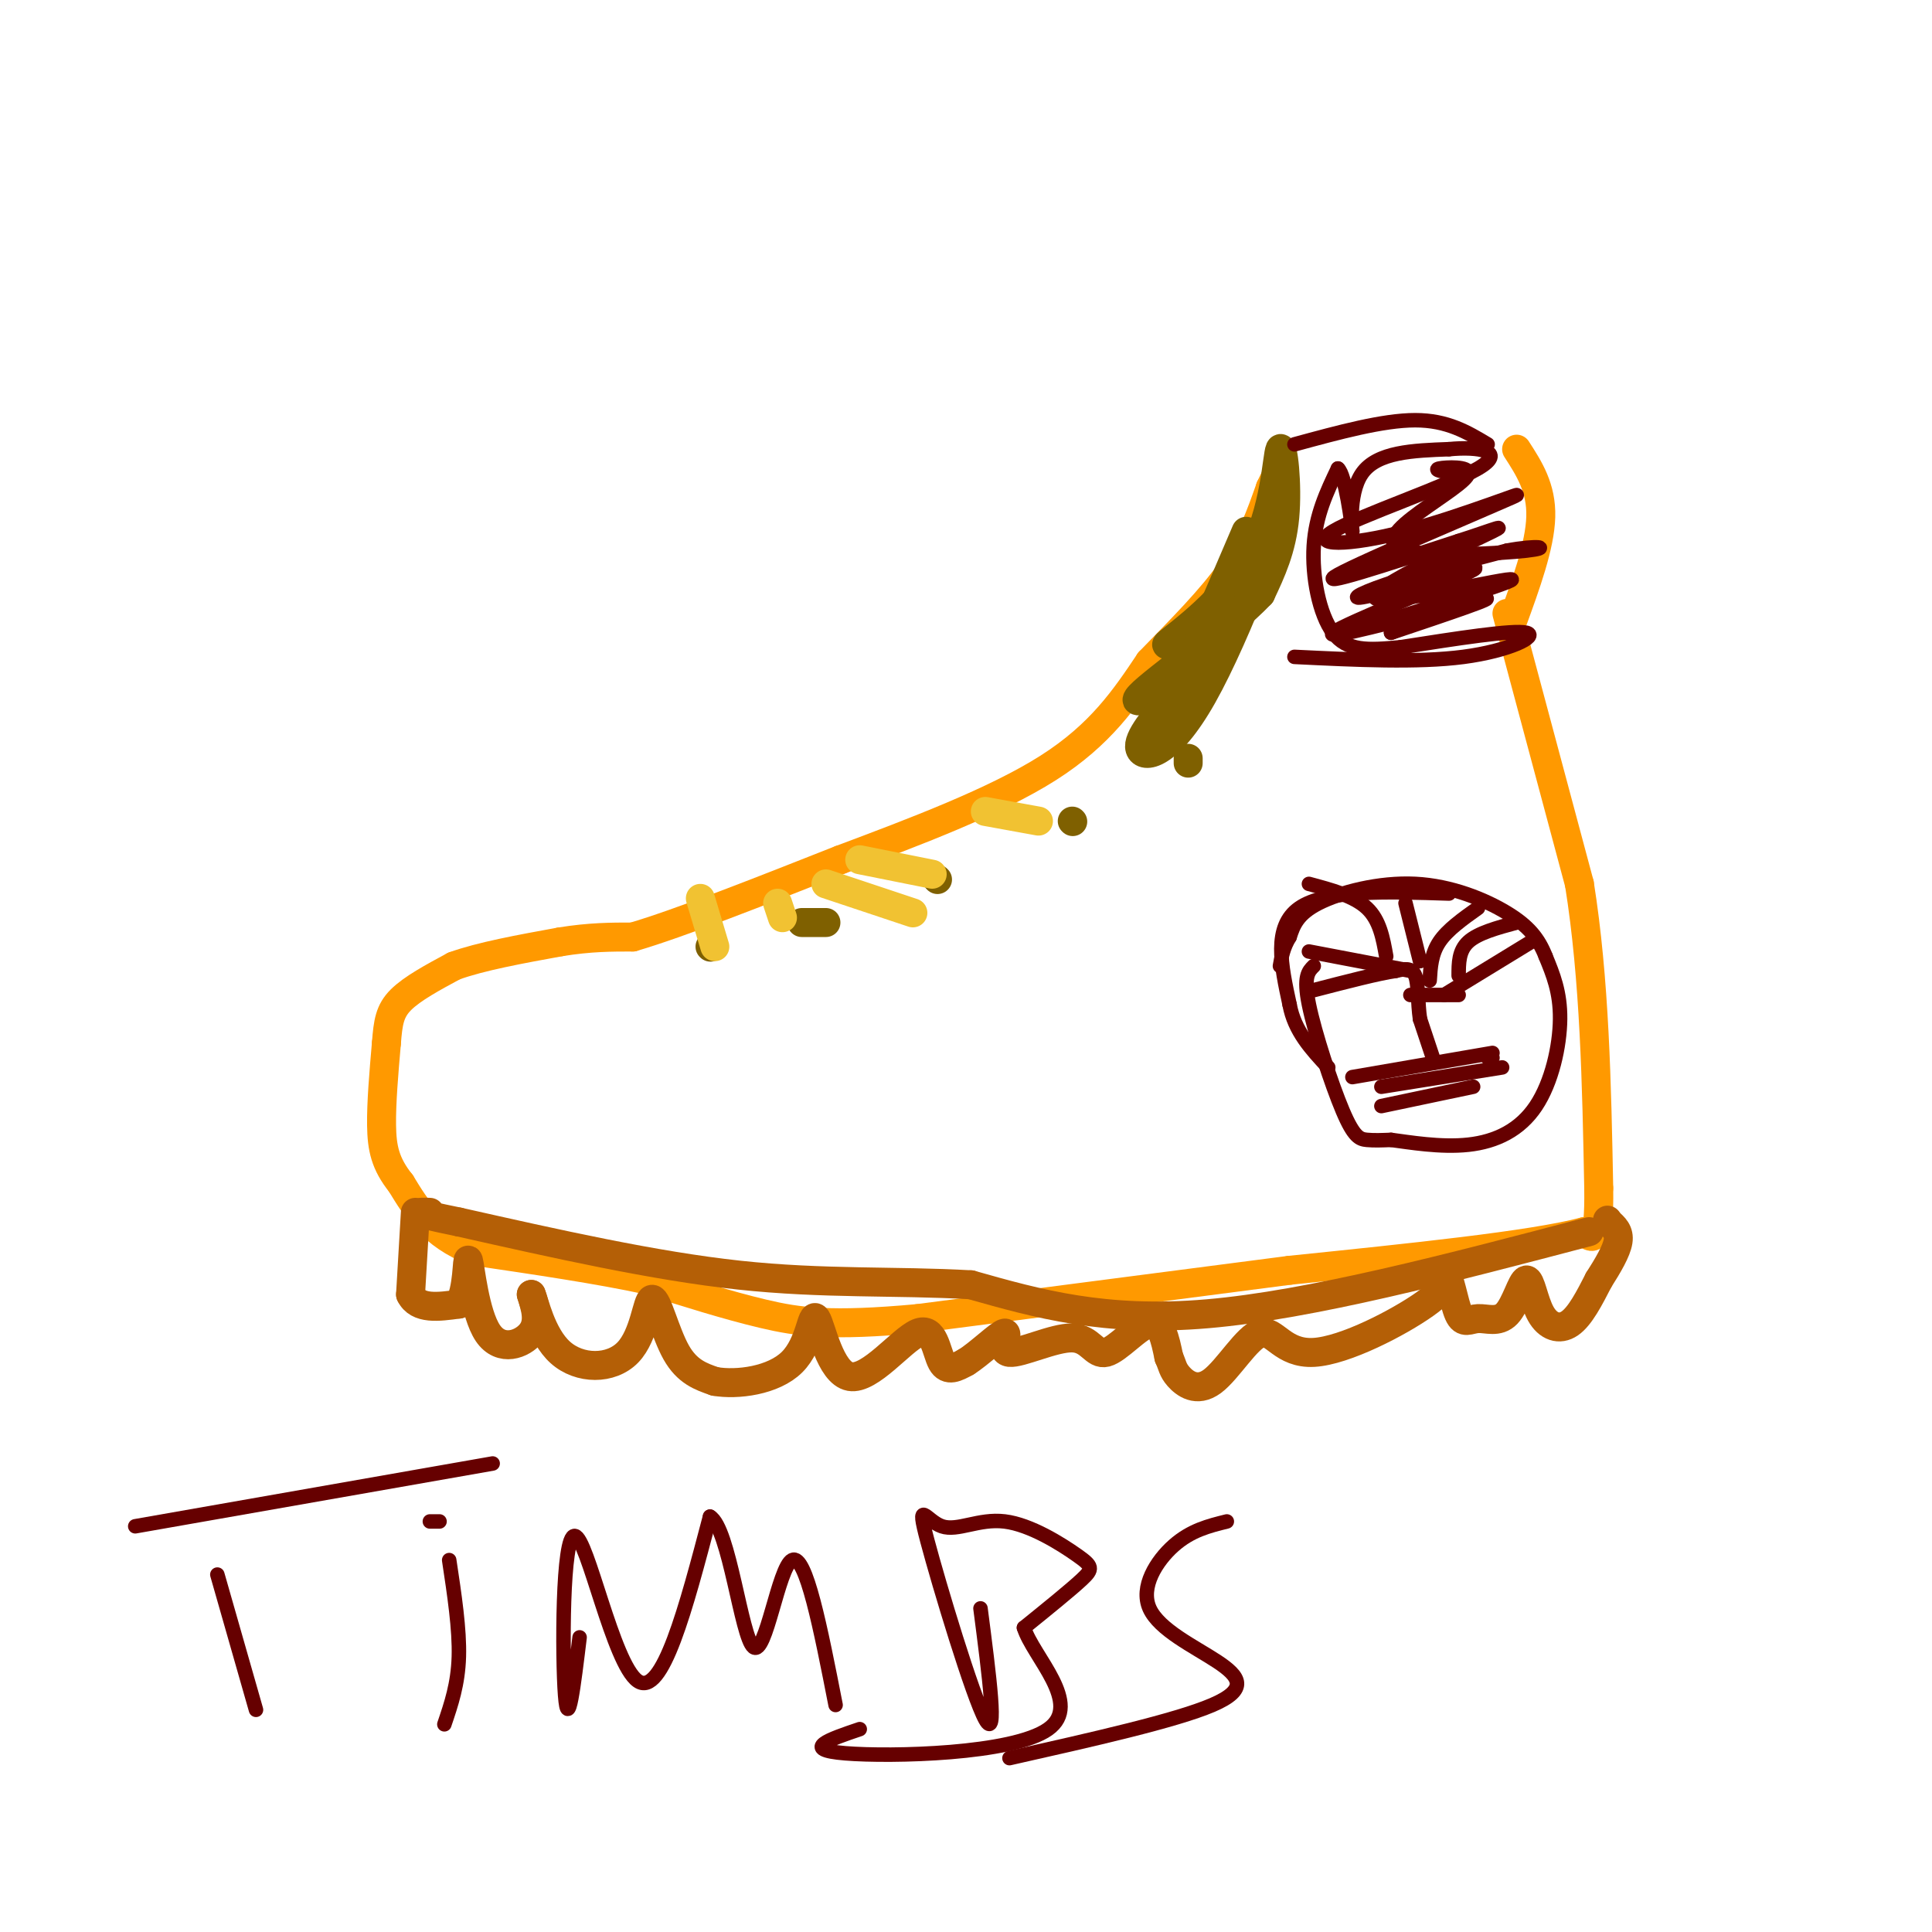 <svg viewBox='0 0 400 400' version='1.1' xmlns='http://www.w3.org/2000/svg' xmlns:xlink='http://www.w3.org/1999/xlink'><g fill='none' stroke='rgb(255,153,0)' stroke-width='6' stroke-linecap='round' stroke-linejoin='round'><path d='M312,127c0.000,0.000 15.000,56.000 15,56'/><path d='M327,183c3.167,19.833 3.583,41.417 4,63'/><path d='M331,246c0.167,12.000 -1.417,10.500 -3,9'/><path d='M328,255c-10.667,2.833 -35.833,5.417 -61,8'/><path d='M267,263c-23.000,3.000 -50.000,6.500 -77,10'/><path d='M190,273c-18.022,1.644 -24.578,0.756 -32,-1c-7.422,-1.756 -15.711,-4.378 -24,-7'/><path d='M134,265c-10.000,-2.167 -23.000,-4.083 -36,-6'/><path d='M98,259c-8.500,-3.333 -11.750,-8.667 -15,-14'/><path d='M83,245c-3.267,-4.089 -3.933,-7.311 -4,-12c-0.067,-4.689 0.467,-10.844 1,-17'/><path d='M80,216c0.333,-4.333 0.667,-6.667 3,-9c2.333,-2.333 6.667,-4.667 11,-7'/><path d='M94,200c5.500,-2.000 13.750,-3.500 22,-5'/><path d='M116,195c6.167,-1.000 10.583,-1.000 15,-1'/><path d='M131,194c9.667,-2.833 26.333,-9.417 43,-16'/><path d='M174,178c15.311,-5.733 32.089,-12.067 43,-19c10.911,-6.933 15.956,-14.467 21,-22'/><path d='M238,137c6.689,-6.889 12.911,-13.111 17,-19c4.089,-5.889 6.044,-11.444 8,-17'/><path d='M263,101c1.500,-3.167 1.250,-2.583 1,-2'/><path d='M313,129c2.917,-8.000 5.833,-16.000 6,-22c0.167,-6.000 -2.417,-10.000 -5,-14'/></g>
<g fill='none' stroke='rgb(180,95,6)' stroke-width='6' stroke-linecap='round' stroke-linejoin='round'><path d='M86,251c0.000,0.000 -1.000,17.000 -1,17'/><path d='M85,268c1.500,3.167 5.750,2.583 10,2'/><path d='M95,270c1.901,-2.612 1.654,-10.144 2,-9c0.346,1.144 1.285,10.962 4,15c2.715,4.038 7.204,2.297 9,0c1.796,-2.297 0.898,-5.148 0,-8'/><path d='M110,268c0.576,1.260 2.016,8.409 6,12c3.984,3.591 10.511,3.622 14,0c3.489,-3.622 3.939,-10.898 5,-11c1.061,-0.102 2.732,6.971 5,11c2.268,4.029 5.134,5.015 8,6'/><path d='M148,286c4.616,0.810 12.155,-0.166 16,-4c3.845,-3.834 3.997,-10.524 5,-9c1.003,1.524 2.856,11.264 7,12c4.144,0.736 10.577,-7.533 14,-9c3.423,-1.467 3.835,3.866 5,6c1.165,2.134 3.082,1.067 5,0'/><path d='M200,282c2.715,-1.672 7.003,-5.852 8,-6c0.997,-0.148 -1.296,3.737 1,4c2.296,0.263 9.183,-3.094 13,-3c3.817,0.094 4.566,3.641 7,3c2.434,-0.641 6.553,-5.469 9,-6c2.447,-0.531 3.224,3.234 4,7'/><path d='M242,281c0.787,1.738 0.755,2.584 2,4c1.245,1.416 3.767,3.401 7,1c3.233,-2.401 7.176,-9.190 10,-10c2.824,-0.810 4.530,4.359 11,4c6.470,-0.359 17.706,-6.245 23,-10c5.294,-3.755 4.647,-5.377 4,-7'/><path d='M299,263c1.138,0.916 1.982,6.706 3,9c1.018,2.294 2.210,1.091 4,1c1.790,-0.091 4.179,0.932 6,-1c1.821,-1.932 3.076,-6.817 4,-7c0.924,-0.183 1.518,4.335 3,7c1.482,2.665 3.852,3.476 6,2c2.148,-1.476 4.074,-5.238 6,-9'/><path d='M331,265c1.911,-3.000 3.689,-6.000 4,-8c0.311,-2.000 -0.844,-3.000 -2,-4'/><path d='M333,253c-0.333,-0.667 -0.167,-0.333 0,0'/><path d='M329,255c-28.833,7.583 -57.667,15.167 -79,17c-21.333,1.833 -35.167,-2.083 -49,-6'/><path d='M201,266c-15.711,-0.889 -30.489,-0.111 -48,-2c-17.511,-1.889 -37.756,-6.444 -58,-11'/><path d='M95,253c-10.667,-2.167 -8.333,-2.083 -6,-2'/></g>
<g fill='none' stroke='rgb(127,96,0)' stroke-width='6' stroke-linecap='round' stroke-linejoin='round'><path d='M251,128c-5.563,3.399 -11.126,6.797 -9,5c2.126,-1.797 11.941,-8.791 17,-18c5.059,-9.209 5.362,-20.633 6,-22c0.638,-1.367 1.611,7.324 1,14c-0.611,6.676 -2.805,11.338 -5,16'/><path d='M261,123c-7.000,7.369 -22.000,17.792 -25,21c-3.000,3.208 6.000,-0.798 13,-9c7.000,-8.202 12.000,-20.601 17,-33'/><path d='M266,102c-0.357,3.607 -9.750,29.125 -17,42c-7.250,12.875 -12.357,13.107 -13,11c-0.643,-2.107 3.179,-6.554 7,-11'/><path d='M243,144c3.667,-7.500 9.333,-20.750 15,-34'/><path d='M246,157c0.000,0.000 0.000,1.000 0,1'/><path d='M222,170c0.000,0.000 0.100,0.100 0.1,0.1'/><path d='M194,182c0.000,0.000 0.100,0.100 0.1,0.1'/><path d='M171,191c0.000,0.000 -5.000,0.000 -5,0'/><path d='M147,196c0.000,0.000 0.100,0.100 0.1,0.1'/></g>
<g fill='none' stroke='rgb(241,194,50)' stroke-width='6' stroke-linecap='round' stroke-linejoin='round'><path d='M148,196c0.000,0.000 -3.000,-10.000 -3,-10'/><path d='M162,190c0.000,0.000 -1.000,-3.000 -1,-3'/><path d='M189,189c0.000,0.000 -18.000,-6.000 -18,-6'/><path d='M193,181c0.000,0.000 -15.000,-3.000 -15,-3'/><path d='M215,170c0.000,0.000 -11.000,-2.000 -11,-2'/></g>
<g fill='none' stroke='rgb(102,0,0)' stroke-width='3' stroke-linecap='round' stroke-linejoin='round'><path d='M280,223c0.000,0.000 29.000,-5.000 29,-5'/><path d='M309,219c0.000,0.000 -1.000,0.000 -1,0'/><path d='M286,225c0.000,0.000 25.000,-4.000 25,-4'/><path d='M286,229c0.000,0.000 19.000,-4.000 19,-4'/><path d='M272,200c-1.095,1.071 -2.190,2.143 -1,8c1.190,5.857 4.667,16.500 7,22c2.333,5.500 3.524,5.857 5,6c1.476,0.143 3.238,0.071 5,0'/><path d='M288,236c3.638,0.466 10.233,1.630 16,1c5.767,-0.630 10.707,-3.054 14,-8c3.293,-4.946 4.941,-12.413 5,-18c0.059,-5.587 -1.470,-9.293 -3,-13'/><path d='M320,198c-1.424,-3.644 -3.485,-6.255 -8,-9c-4.515,-2.745 -11.485,-5.624 -19,-6c-7.515,-0.376 -15.576,1.750 -20,4c-4.424,2.250 -5.212,4.625 -6,7'/><path d='M267,194c-1.333,2.167 -1.667,4.083 -2,6'/><path d='M297,220c0.000,0.000 -3.000,-9.000 -3,-9'/><path d='M294,211c-0.511,-3.356 -0.289,-7.244 -1,-9c-0.711,-1.756 -2.356,-1.378 -4,-1'/><path d='M289,201c-3.500,0.500 -10.250,2.250 -17,4'/><path d='M292,201c0.000,0.000 -21.000,-4.000 -21,-4'/><path d='M287,198c-0.667,-3.750 -1.333,-7.500 -4,-10c-2.667,-2.500 -7.333,-3.750 -12,-5'/><path d='M294,199c0.000,0.000 -3.000,-12.000 -3,-12'/><path d='M296,203c0.167,-2.750 0.333,-5.500 2,-8c1.667,-2.500 4.833,-4.750 8,-7'/><path d='M299,206c0.000,0.000 18.000,-11.000 18,-11'/><path d='M302,202c0.000,-2.583 0.000,-5.167 2,-7c2.000,-1.833 6.000,-2.917 10,-4'/><path d='M302,206c0.000,0.000 -10.000,0.000 -10,0'/><path d='M300,185c-12.750,-0.417 -25.500,-0.833 -31,3c-5.500,3.833 -3.750,11.917 -2,20'/><path d='M267,208c1.000,5.500 4.500,9.250 8,13'/><path d='M268,92c9.167,-2.500 18.333,-5.000 25,-5c6.667,0.000 10.833,2.500 15,5'/><path d='M45,326c0.000,0.000 8.000,28.000 8,28'/><path d='M28,316c0.000,0.000 74.000,-13.000 74,-13'/><path d='M93,323c1.083,7.167 2.167,14.333 2,20c-0.167,5.667 -1.583,9.833 -3,14'/><path d='M89,315c0.000,0.000 2.000,0.000 2,0'/><path d='M120,339c-1.196,9.899 -2.393,19.798 -3,12c-0.607,-7.798 -0.625,-33.292 2,-33c2.625,0.292 7.893,26.369 13,30c5.107,3.631 10.054,-15.185 15,-34'/><path d='M147,314c3.988,2.274 6.458,24.958 9,27c2.542,2.042 5.155,-16.560 8,-18c2.845,-1.440 5.923,14.280 9,30'/><path d='M203,333c1.798,13.842 3.595,27.683 1,23c-2.595,-4.683 -9.584,-27.892 -12,-37c-2.416,-9.108 -0.261,-4.115 3,-3c3.261,1.115 7.627,-1.650 13,-1c5.373,0.650 11.754,4.713 15,7c3.246,2.287 3.356,2.796 1,5c-2.356,2.204 -7.178,6.102 -12,10'/><path d='M212,337c1.810,5.940 12.333,15.792 5,21c-7.333,5.208 -32.524,5.774 -42,5c-9.476,-0.774 -3.238,-2.887 3,-5'/><path d='M254,315c-3.718,0.920 -7.435,1.841 -11,5c-3.565,3.159 -6.976,8.558 -5,13c1.976,4.442 9.340,7.927 14,11c4.660,3.073 6.617,5.735 -1,9c-7.617,3.265 -24.809,7.132 -42,11'/><path d='M268,136c12.756,0.622 25.511,1.244 35,0c9.489,-1.244 15.711,-4.356 13,-5c-2.711,-0.644 -14.356,1.178 -26,3'/><path d='M290,134c-6.893,0.667 -11.125,0.833 -14,-3c-2.875,-3.833 -4.393,-11.667 -4,-18c0.393,-6.333 2.696,-11.167 5,-16'/><path d='M277,97c1.548,1.119 2.917,11.917 3,13c0.083,1.083 -1.119,-7.548 2,-12c3.119,-4.452 10.560,-4.726 18,-5'/><path d='M300,93c6.065,-0.606 12.229,0.379 6,4c-6.229,3.621 -24.851,9.879 -30,13c-5.149,3.121 3.177,3.105 15,0c11.823,-3.105 27.145,-9.297 22,-7c-5.145,2.297 -30.756,13.085 -36,16c-5.244,2.915 9.878,-2.042 25,-7'/><path d='M302,112c6.936,-2.210 11.777,-4.235 5,-1c-6.777,3.235 -25.172,11.729 -22,13c3.172,1.271 27.912,-4.680 28,-4c0.088,0.680 -24.476,7.991 -27,9c-2.524,1.009 16.993,-4.283 21,-5c4.007,-0.717 -7.497,3.142 -19,7'/><path d='M288,131c0.642,-0.300 11.746,-4.549 8,-4c-3.746,0.549 -22.341,5.896 -20,4c2.341,-1.896 25.617,-11.034 29,-13c3.383,-1.966 -13.128,3.240 -20,5c-6.872,1.760 -4.106,0.074 2,-2c6.106,-2.074 15.553,-4.537 25,-7'/><path d='M312,114c6.288,-1.180 9.510,-0.628 4,0c-5.510,0.628 -19.750,1.334 -25,0c-5.250,-1.334 -1.510,-4.708 3,-8c4.510,-3.292 9.791,-6.502 10,-8c0.209,-1.498 -4.655,-1.285 -6,-1c-1.345,0.285 0.827,0.643 3,1'/></g>
</svg>
